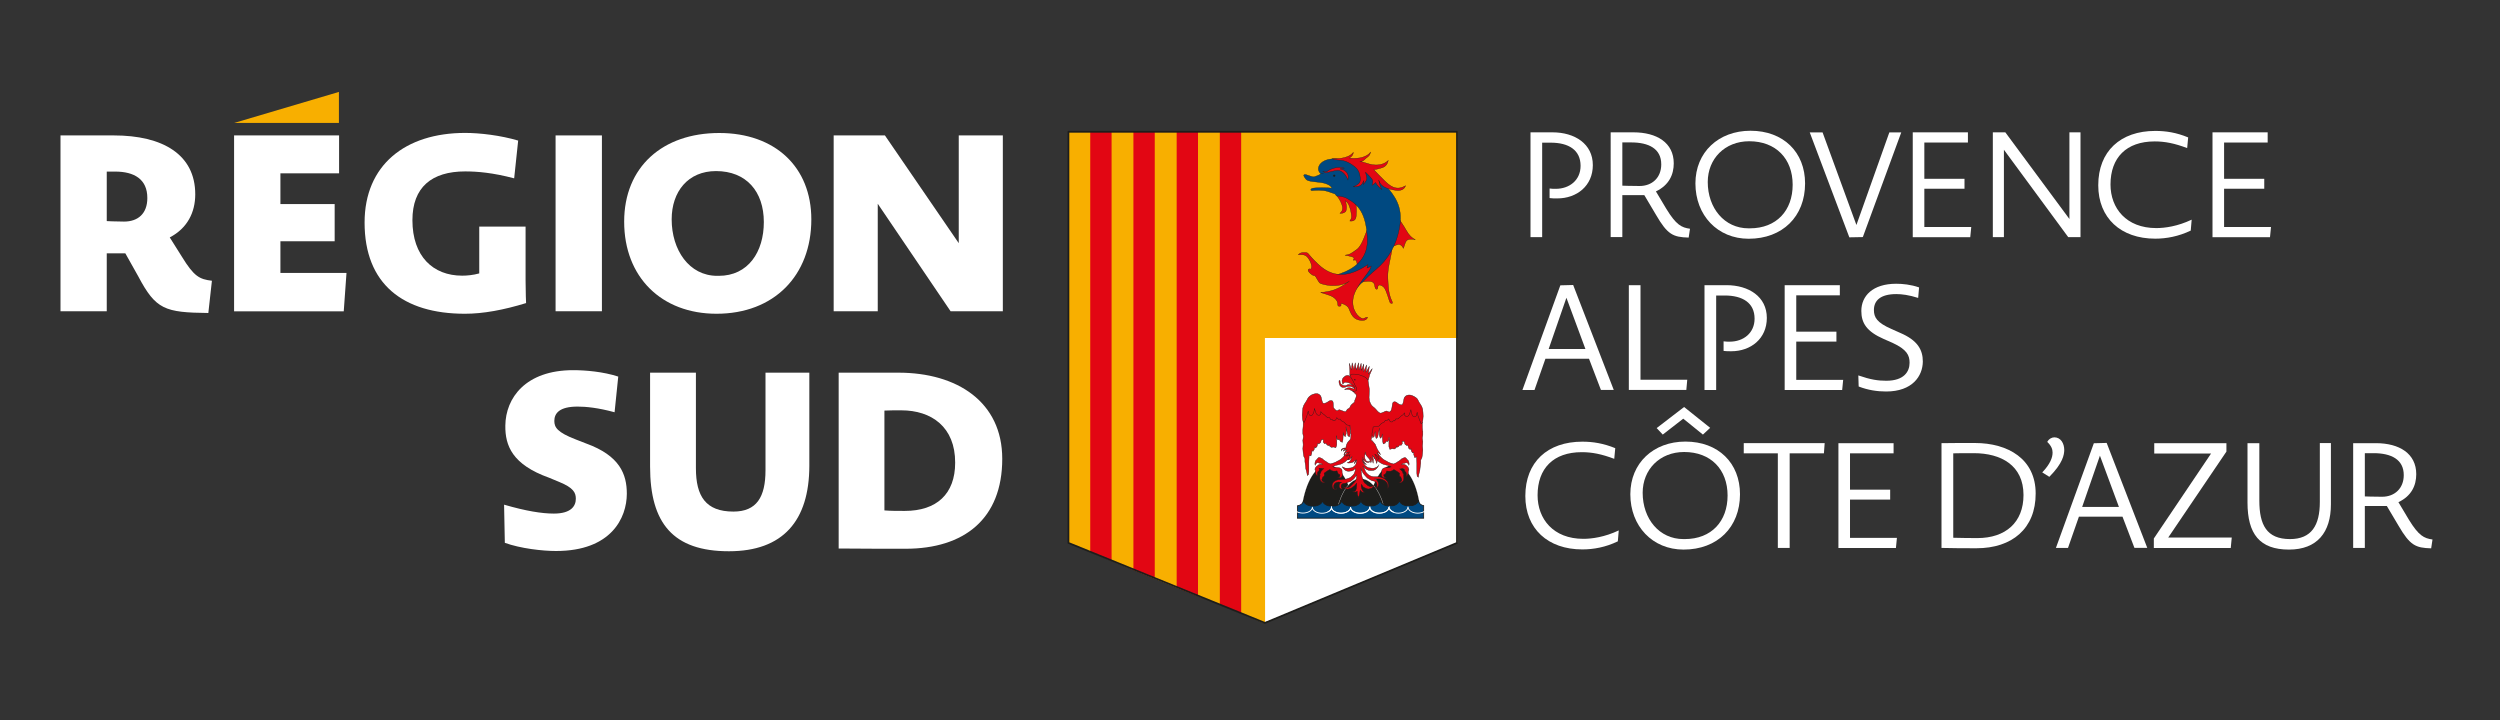 <?xml version="1.0" encoding="utf-8"?>
<!-- Generator: Adobe Illustrator 23.1.1, SVG Export Plug-In . SVG Version: 6.00 Build 0)  -->
<svg version="1.1" id="Calque_1" xmlns="http://www.w3.org/2000/svg" xmlns:xlink="http://www.w3.org/1999/xlink" x="0px" y="0px"
	 viewBox="0 0 300 86.42" style="enable-background:new 0 0 300 86.42;" xml:space="preserve">
<rect x="0" y="0" width="300" height="86.42" fill="#333333" stroke="none"/>
<style type="text/css">
	.st0{clip-path:url(#SVGID_2_);fill:#F8AF00;}
	.st1{clip-path:url(#SVGID_2_);fill:#FFFFFF;}
	.st2{clip-path:url(#SVGID_2_);fill:#E20613;}
	.st3{clip-path:url(#SVGID_2_);fill:none;stroke:#1D1D1B;stroke-width:0.214;}
	.st4{fill:none;stroke:#1D1D1B;stroke-width:0.214;stroke-linecap:round;stroke-linejoin:round;}
	.st5{fill:#1D1D1B;stroke:#FFFFFF;stroke-width:0.014;}
	.st6{fill:#1D1D1B;stroke:#FFFFFF;stroke-width:0.036;}
	.st7{fill:#E20613;stroke:#1D1D1B;stroke-width:0.047;}
	.st8{fill:#004981;stroke:#1D1D1B;stroke-width:0.099;}
	.st9{fill:none;stroke:#FFFFFF;stroke-width:0.107;}
	.st10{fill:#1D1D1B;}
	.st11{fill:#E20613;stroke:#1D1D1B;stroke-width:0.04;stroke-linejoin:round;}
	.st12{fill:#004981;stroke:#1D1D1B;stroke-width:0.04;stroke-linejoin:round;}
	.st13{fill:none;stroke:#1D1D1B;stroke-width:0.04;stroke-linejoin:round;}
	.st14{fill:#FFFFFF;}
	.st15{fill:#F8AF00;}
</style>
<g>
	<g>
		<g>
			<defs>
				<path id="SVGID_1_" d="M151.59,74.74L151.59,74.74l1.65-0.61l1.81-0.76c4.02-1.69,4.53-1.82,9.04-3.76
					c2.61-1.13,10.81-4.47,10.81-4.47c0-7.8,0-49.35,0-49.35h-46.63c0,0-0.06,41.41-0.06,49.35c0,0,14.77,6.23,17.44,7.1"/>
			</defs>
			<clipPath id="SVGID_2_">
				<use xlink:href="#SVGID_1_"  style="overflow:visible;"/>
			</clipPath>
			<polygon class="st0" points="176.5,75.34 176.35,9.78 126.57,9.78 126.72,75.34 			"/>
			<polygon class="st1" points="174.77,68.76 176.37,40.56 151.79,40.56 151.81,75.07 			"/>
			<rect x="130.83" y="9.78" class="st2" width="2.56" height="57.97"/>
			<rect x="136.01" y="9.78" class="st2" width="2.56" height="60.11"/>
			<rect x="141.2" y="9.78" class="st2" width="2.56" height="62.41"/>
			<rect x="146.38" y="9.78" class="st2" width="2.56" height="64.29"/>
			<path class="st3" d="M151.53,11.8"/>
			<path class="st3" d="M151.53,67.82"/>
		</g>
		<path class="st4" d="M174.84,65.15c0-6.6,0-49.34,0-49.34h-46.63c0,0,0,42.63,0,49.34l23.58,9.6L174.84,65.15z"/>
		<g>
			<g>
				<path class="st5" d="M170.38,60.69c-0.4-3.04-1.68-4.93-3.13-4.93c-1.47,0-2.74,2.21-3.11,5.41"/>
				<path class="st5" d="M162.47,61.2c-0.32-3.32-1.66-5.4-3.18-5.4c-1.41,0-2.63,2.02-3.06,5"/>
				<path class="st6" d="M166.1,60.9c-0.56-2.18-1.65-3.47-2.85-3.47c-1.18,0-2.24,1.44-2.8,3.67"/>
			</g>
			<polygon class="st7" points="162.3,46.19 162.17,46.14 162.04,46.14 161.95,46.14 161.82,46.14 161.71,46.17 161.62,46.22 
				161.52,46.27 161.41,46.28 161.29,46.27 161.18,46.25 161.06,46.2 160.97,46.14 160.88,46.05 160.82,45.89 160.81,45.78 
				160.8,45.69 160.75,45.65 160.68,45.7 160.68,45.83 160.69,45.97 160.75,46.14 160.8,46.27 160.88,46.35 160.95,46.42 
				161.06,46.47 161.19,46.49 161.31,46.47 161.41,46.47 161.52,46.42 161.64,46.39 161.82,46.35 161.97,46.35 162.09,46.36 
				162.21,46.41 162.3,46.45 162.42,46.53 162.51,46.6 162.61,46.61 162.64,46.5 162.6,46.36 162.53,46.27 162.47,46.22 
				162.4,46.16 			"/>
			<polyline class="st7" points="162.52,46.68 162.36,46.66 162.17,46.57 161.91,46.53 161.72,46.55 161.51,46.64 161.34,46.76 
				161.44,46.74 161.58,46.72 161.75,46.72 161.96,46.76 162.15,46.85 162.29,46.93 162.42,46.99 163.23,46.88 163.19,46.24 
				162.73,45.77 162.42,45.74 162.34,45.24 162.12,45.3 162,45.16 161.84,45.07 161.7,45.05 161.5,45.09 161.35,45.19 161.2,45.32 
				161.11,45.45 161.04,45.68 161.08,45.93 161.15,46.11 161.22,45.99 161.3,45.91 161.44,45.86 161.61,45.89 161.82,45.93 
				162.03,46.01 162.24,46.14 162.38,46.26 162.5,46.38 162.56,46.55 162.52,46.68 			"/>
			<path class="st7" d="M164.68,44.23l-0.48,0.62l0.12-0.9l-0.41,0.76l0.09-0.92l-0.37,0.81l0.03-0.93l-0.31,0.8l-0.01-0.89
				l-0.28,0.82l-0.03-0.87l-0.26,0.84l-0.02,0.02l-0.12-0.86l-0.16,0.82l-0.21-0.82l-0.09,0.87l-0.25-0.82l0.06,0.89l0,0.01l0,0.31
				l0,0.17c0,0,0,0,0,0l0,0l0,0.13c-0.01,0.03,0.35,0.01,0.34,0.01l1.5,0.4c0.08,0.07,0.38,0.07,0.37,0.12l0.06-0.22c0,0,0,0,0,0.01
				l0.08-0.33h0c0,0,0,0,0-0.01l0.01-0.05L164.68,44.23z"/>
			<g>
				<path class="st8" d="M170.84,60.87v-0.19c-0.44-0.09-0.61-0.36-0.63-0.67c-0.02,0.3-0.32,0.56-0.74,0.66l-0.78,0
					c-0.45-0.1-0.77-0.37-0.77-0.69L167.91,60c0,0.32-0.31,0.59-0.75,0.69l-0.77,0c-0.45-0.1-0.77-0.37-0.77-0.69h-0.02
					c0,0.33-0.34,0.61-0.81,0.7l-0.65,0c-0.47-0.08-0.81-0.35-0.83-0.67c-0.01,0.32-0.35,0.59-0.81,0.68l-0.66,0
					c-0.46-0.08-0.79-0.34-0.83-0.65c-0.02,0.31-0.34,0.56-0.78,0.66h-0.74c-0.44-0.1-0.76-0.35-0.78-0.66
					c-0.04,0.33-0.41,0.59-0.89,0.66h-0.5c-0.49-0.07-0.86-0.34-0.89-0.67c-0.03,0.31-0.28,0.57-0.74,0.65v0.1v1.38h0.69l0,0h13.96
					l0,0h0.5V60.87z"/>
			</g>
			<polygon class="st7" points="161.99,50.95 161.48,50.45 161.48,50.44 161.47,50.44 161.35,50.32 161.37,50.41 161.06,50.34 
				161.3,49.72 160.04,49.4 158.74,48.9 158.08,47.9 157.15,47.93 156.94,48.86 156.85,49.14 156.59,49.17 156.6,49.89 
				156.38,50.57 156.38,51.13 156.34,51.56 156.34,52.04 156.41,52.4 156.34,52.84 156.38,53.36 156.34,53.84 156.38,54.31 
				156.45,54.75 156.59,55.03 156.59,55.39 156.66,55.87 156.7,56.27 156.81,56.66 156.88,57.06 157.02,56.94 157.06,56.59 
				157.06,56.03 157.06,55.35 157.1,54.63 157.31,54.71 157.42,54.35 157.42,54.08 157.56,54.16 157.71,53.92 157.75,53.64 
				157.85,53.76 158.03,53.6 158.14,53.2 158.25,53.28 158.46,53.12 158.57,52.76 158.57,52.74 158.63,52.77 158.81,52.74 
				158.79,53.04 158.93,53.24 159.11,53.2 159.25,53.4 159.47,53.48 159.51,53.35 159.58,53.56 159.76,53.68 160.01,53.64 
				160.3,53.72 160.41,53.4 160.41,52.92 160.37,52.44 160.35,52.32 160.41,52.32 160.39,52.55 160.54,52.79 160.72,52.74 
				160.86,52.98 161.08,53.08 161.15,52.79 161.18,52.22 161.18,51.89 161.26,52.23 161.43,52.4 161.54,52.04 161.54,51.48 
				161.52,51.2 161.74,52.27 161.92,52.43 162.03,52.07 162.03,51.51 			"/>
			<path class="st7" d="M170.72,51.74l-0.04-0.44v-0.56l-0.2-0.6c-0.01-0.07-0.02-0.13-0.02-0.2l0.01-0.59l-0.12-0.01
				c-0.11-0.46-0.24-0.81-0.34-0.95c-0.21-0.3-1.35,0.23-1.74,0.28c-0.39,0.05-0.98,0.16-0.98,0.16s-0.12,0.53-0.68,0.75
				c-0.55,0.21-1.26,0.14-1.26,0.14l-0.22,0.85l-0.47,0.47l-0.04,0.56v0.56l0.11,0.36l0.18-0.16l0.12-0.59v0.49l0.11,0.36l0.18-0.16
				l0.22-1.08l-0.02,0.29v0.56l0.11,0.36l0.18-0.16l0.07-0.36v0.34l0.04,0.57l0.07,0.29l0.22-0.09l0.14-0.24l0.18,0.05l0.14-0.24
				l-0.02-0.23h0.07l-0.02,0.12l-0.03,0.48v0.48l0.11,0.32l0.29-0.08l0.25,0.04l0.18-0.12l0.07-0.21l0.04,0.13l0.21-0.08l0.14-0.2
				l0.18,0.04l0.14-0.2l-0.03-0.3l0.19,0.03l0.05-0.04l0,0.02l0.11,0.36l0.22,0.16l0.11-0.08l0.11,0.4l0.18,0.16l0.1-0.11l0.04,0.27
				l0.14,0.24l0.15-0.08v0.28l0.11,0.36l0.22-0.08l0.04,0.72v0.68v0.56l0.04,0.36l0.14,0.12l0.07-0.4l0.11-0.4l0.04-0.4l0.07-0.48
				V55.2l0.14-0.28l0.07-0.44l0.04-0.48l-0.04-0.48l0.04-0.52l-0.07-0.44l0.07-0.36V51.74z"/>
			<g>
				<path class="st9" d="M167.24,61.45c-0.32-0.13-0.54-0.36-0.54-0.62l-0.01,0.01c0,0.41-0.51,0.73-1.15,0.73
					c-0.63,0-1.15-0.33-1.15-0.73h-0.02c0,0.41-0.51,0.73-1.15,0.73c-0.64,0-1.15-0.33-1.15-0.73l0,0.01c0,0.41-0.51,0.73-1.15,0.73
					c-0.63,0-1.15-0.33-1.15-0.73l0.01,0.01c0,0.41-0.51,0.73-1.15,0.73c-0.63,0-1.15-0.33-1.15-0.73l0.01-0.02
					c0,0.41-0.51,0.73-1.15,0.73c-0.63,0-1.15-0.33-1.15-0.73l0.01-0.01c0,0.26-0.15,0.45-0.46,0.58"/>
				<path class="st9" d="M171.82,61.46c-0.32-0.13-0.54-0.36-0.54-0.62l-0.01,0.01c0,0.4-0.51,0.73-1.15,0.73
					c-0.63,0-1.15-0.33-1.15-0.73h-0.02c0,0.4-0.51,0.73-1.15,0.73c-0.63,0-1.15-0.33-1.15-0.73l0,0.01c0,0.41-0.51,0.73-1.15,0.73
					s-1.15-0.33-1.15-0.73l0.01,0.02c0,0.41-0.51,0.73-1.15,0.73c-0.63,0-1.15-0.33-1.15-0.73l0.01-0.02c0,0.4-0.51,0.73-1.15,0.73
					c-0.63,0-1.15-0.33-1.15-0.73l0.01-0.01c0,0.26-0.15,0.45-0.47,0.58"/>
			</g>
			<path class="st7" d="M168.99,56.11L168.9,56l-0.09-0.08l-0.12-0.11l-0.13-0.06l-0.13-0.03h-0.18l-0.06,0l0.02-0.02l0.15-0.08
				l0.16-0.03c0.02,0,0.03,0,0.04-0.01l0.01,0l0.16-0.06l0.12,0.02l0.08,0.06l0.09,0.08l0.04,0.14l0.04-0.11l-0.02-0.17l-0.03-0.14
				L169,55.28l-0.1-0.11l-0.1-0.08h0l-0.01-0.05l-0.13-0.12l-0.14-0.01l-0.17,0.08l-0.14,0.06l-0.14,0.13l-0.16,0.12l-0.18,0.11
				l-0.17,0.12l-0.2,0.09l-0.14,0.06l-0.21-0.07l-0.21-0.06l-0.21-0.09l-0.22-0.13l-0.18-0.09l-0.18-0.11l-0.2-0.17l-0.16-0.16
				l-0.11-0.13l-0.15-0.17l-0.14-0.17l-0.17-0.22l-0.56-0.14l0.39,0.99l0.17,0.16l0.18,0.11l0.21,0.19l0.27,0.17l0.23,0.11
				l0.21,0.06l0.23,0.06l0.17,0.03l0.25,0.13l0.1,0.05l-0.22,0.05l-0.16,0.02l-0.16,0.01l-0.17,0.02l-0.14,0.03l-0.13,0.08
				l-0.1,0.11l-0.05,0.19l0.02,0.11l0,0l-0.04,0.16l-0.01,0.14l0.01,0.16l0.07,0.09l0.08,0.11l0.11,0.03l0.13,0.02h0.11l0.09-0.03
				l-0.08-0.02l-0.11-0.01l-0.07-0.09l-0.05-0.09v-0.13l0.02-0.06l0.04,0.01l0.09-0.03l0.07-0.09l0.05-0.09l0.04-0.11l0.05-0.11
				l0.12,0.03l0.18,0.01l0.18-0.01l0.14-0.05l0.1-0.05l0.11-0.09l0.08,0.03l0.1,0.06l0.13,0.08l0.14,0.09l0.13,0.09l0.1,0.08
				l0.03,0.06l-0.03,0.09v0.13l0.04,0.11l0.12,0.06l0.02,0.01l0.01,0.09l0.06,0.12l0.04,0.13l-0.03,0.13l-0.08,0.08l-0.09,0.06
				l-0.16,0.02l0.08,0.06l0.13,0.01l0.08-0.03l0.08-0.06l0.1-0.08l0.08-0.12l0.04-0.16l0.01-0.17l-0.01-0.14l-0.03-0.06l0.02-0.02
				l0.01-0.14l-0.03-0.11l-0.09-0.08v-0.11l-0.05-0.09l-0.08-0.08l-0.1-0.12l-0.13-0.09h0.07l0.09-0.02l0.1-0.02l0.1-0.01h0.12h0.08
				l0.04,0.05l-0.06,0.05l0.03,0.13l0.07,0.14l0.1,0.06l0.01,0.05l0.04,0.11v0.13l-0.01,0.12l-0.05,0.09h0.05l0.09-0.08l0.09-0.11
				l0.03-0.11l0.03-0.13l0.01-0.14l-0.02-0.06l0.05-0.05l0.04-0.13l-0.03-0.12L168.99,56.11z"/>
			<path class="st7" d="M161.8,54.11l-0.17,0.22l-0.14,0.17l-0.15,0.17l-0.11,0.13l-0.16,0.16l-0.2,0.17l-0.18,0.11l-0.18,0.09
				l-0.22,0.12l-0.21,0.09l-0.21,0.06l-0.21,0.07l-0.14-0.05l-0.2-0.09l-0.17-0.13l-0.18-0.11l-0.16-0.12l-0.14-0.13l-0.14-0.06
				l-0.17-0.08l-0.14,0.01l-0.13,0.13l-0.01,0.05h0l-0.1,0.08l-0.1,0.11l-0.05,0.12l-0.03,0.14l-0.01,0.17l0.04,0.11l0.04-0.14
				l0.09-0.08l0.08-0.06l0.12-0.02l0.16,0.06l0.01,0c0.02,0,0.04,0.01,0.08,0.01l0.13,0.02l0.14,0.08l0.02,0.02l-0.06,0h-0.18
				l-0.13,0.03l-0.13,0.06l-0.12,0.11L157.95,56l-0.08,0.11l-0.05,0.08l-0.03,0.12l0.04,0.13l0.04,0.05l-0.02,0.06l0.01,0.14
				l0.03,0.13l0.03,0.11l0.09,0.11l0.09,0.08h0.05l-0.05-0.09l-0.01-0.13v-0.13l0.04-0.11l0.01-0.05l0.11-0.06l0.06-0.14l0.03-0.12
				l-0.07-0.05l0.04-0.05h0.08h0.12l0.1,0.02l0.1,0.01l0.09,0.02h0.06l-0.13,0.09l-0.1,0.13l-0.08,0.08l-0.05,0.09v0.11l-0.09,0.08
				l-0.02,0.11l0.01,0.14l0.02,0.02l-0.03,0.06l-0.01,0.14l0.01,0.17l0.04,0.16l0.08,0.13l0.1,0.08l0.08,0.06l0.08,0.03l0.13-0.02
				l0.08-0.06l-0.16-0.01l-0.09-0.06l-0.08-0.08l-0.03-0.12l0.04-0.13l0.06-0.13l0.02-0.08l0.02-0.01l0.12-0.06l0.04-0.11v-0.13
				l-0.03-0.09l0.03-0.06l0.1-0.08l0.13-0.09l0.14-0.09l0.13-0.08l0.1-0.06l0.08-0.03l0.1,0.09l0.11,0.05l0.14,0.05l0.18,0.01
				l0.18-0.01l0.12-0.03l0.05,0.11l0.04,0.11l0.05,0.1l0.07,0.09l0.09,0.03l0.04-0.01l0.02,0.06v0.12l-0.05,0.09l-0.06,0.09
				l-0.1,0.02l-0.08,0.01l0.09,0.03h0.11l0.13-0.02l0.11-0.03l0.08-0.11l0.06-0.09l0.01-0.16l-0.01-0.14l-0.04-0.16l0,0l0.02-0.11
				l-0.05-0.19l-0.1-0.11l-0.13-0.08l-0.14-0.03l-0.17-0.02l-0.16-0.01l-0.16-0.02l-0.22-0.05l0.1-0.05l0.25-0.13l0.17-0.03
				l0.24-0.06l0.21-0.06l0.24-0.11l0.27-0.17l0.21-0.19l0.18-0.11l0.17-0.16l0.39-0.99L161.8,54.11z"/>
			<path class="st7" d="M170.76,49.51l-0.04-0.4l-0.11-0.32l-0.14-0.24l-0.18-0.28c-0.11-0.2-0.18-0.39-0.29-0.48
				c-0.11-0.09-0.51-0.4-0.9-0.39c-0.4,0-0.57,0.27-0.61,0.4c-0.04,0.13-0.1,0.71-0.24,0.77c-0.14,0.06-0.37-0.05-0.52-0.17
				c-0.15-0.12-0.32-0.27-0.53-0.14c-0.21,0.13-0.06,1.01-0.44,1.17c-0.11,0.05-0.3-0.12-0.41-0.11c-0.11,0-0.55,0.31-0.74,0.25
				c-0.19-0.06-0.44-0.37-0.55-0.5c-0.11-0.13-0.26-0.23-0.31-0.27l-0.17-0.17l-0.1-0.17l-0.02-0.05c-0.15-0.28-0.16-0.51-0.17-0.69
				c-0.01-0.19,0.05-0.74,0.03-1.02c-0.03-0.28-0.09-0.67-0.11-0.77c-0.01-0.06-0.05-0.15-0.04-0.28v-0.01l-0.16-0.21l-0.04-0.04
				c-0.02-0.01-0.03-0.02-0.04-0.03c-0.01-0.01-0.03-0.03-0.06-0.04l-0.08-0.06l-0.06-0.04c-0.19-0.1-0.44-0.18-0.64-0.24
				l-0.09-0.02l-0.21-0.02l-0.21-0.04h-0.19h-0.16l-0.12,0.04l-0.07,0.1L162,45.16l0.12,0.15l0.09,0.15l0.1,0.17l0.11,0.2l0.12,0.27
				l0.09,0.19l0.08,0.11l0.09,0.21v0.21l-0.16,0.11l-0.19,0.02l-0.11-0.02l0.18,0.21l0.14,0.13l0.09,0.1v0.19l-0.05,0.19l-0.07,0.15
				l-0.07,0.19l-0.02,0.15c-0.03,0.06-0.13,0.11-0.32,0.28c-0.19,0.17-0.21,0.35-0.27,0.43c-0.07,0.08-0.21,0.1-0.27,0.16
				c-0.06,0.06-0.13,0.27-0.22,0.29c-0.09,0.02-0.44-0.12-0.61-0.19c-0.17-0.07-0.2-0.03-0.34,0.06c-0.14,0.09-0.39-0.2-0.47-0.33
				c-0.08-0.13,0-0.64-0.12-0.79c-0.11-0.15-0.35-0.09-0.47,0c-0.12,0.09-0.43,0.3-0.64,0.25c-0.21-0.05-0.21-0.78-0.37-0.94
				c-0.15-0.16-0.32-0.31-0.79-0.17c-0.47,0.13-0.69,0.46-0.73,0.55l-0.15,0.28l-0.18,0.28l-0.14,0.24l-0.11,0.32l-0.04,0.4
				l-0.03,0.44l0.03,0.48l0.07,0.32l0.14,0.08l0.07-0.16l0.11-0.28l0.11-0.28l0.11-0.32l0.07-0.32l0.07,0.28l0.07,0.2l0.18,0.08
				l0.18-0.08l0.14-0.24l0.07-0.24l0.04-0.32l0.11,0.36l0.11,0.28l0.15,0.16l0.22,0.04l0.18-0.16v-0.28l0.22,0.24l0.18,0.12
				l0.22,0.2l0.18,0.16h0.25l0.14,0.24l0.15-0.04l0.14,0.16h0.18l0.14-0.12l0.11-0.24l0.22,0.2l0.18-0.04l0.14,0.21l0.35,0.18
				l0.28,0.31l0.43,0.09l0.01,0.01L162,51.12l0.02,0.19l0.03,0.23l0.04,0.12l0.01,0.05l-0.02,0.1L162.1,52l0.03,0.09l0.01,0.03
				l-0.04,0.15v0.19l-0.02,0.17L162,52.77l-0.09,0.1L161.79,53l-0.12,0.17l-0.09,0.21l-0.05,0.17l-0.02,0.21h-0.22l-0.23,0.08
				l-0.1,0.13v0.17l0.05-0.15l0.12-0.08l0.12-0.04l0.21,0.02l-0.19,0.1l-0.09,0.17l0.1-0.08l0.1-0.06h0.12l0.14-0.02l-0.16,0.13
				l-0.14,0.21l-0.07,0.23l0.05,0.12l0.03-0.15l0.07-0.17l0.09-0.06l0.14-0.04h0.12l0.16-0.04l-0.07,0.15l-0.09,0.15l-0.1,0.1
				l-0.16,0.08l0.12,0.02l0.12-0.02l0.12-0.06l0.14-0.12l-0.07,0.17l-0.03,0.15l-0.07,0.17l-0.12,0.13l0.14,0.02l0.14-0.08
				l0.12-0.17l0.14-0.17l-0.09,0.19l-0.05,0.17l-0.09,0.19l-0.19,0.16l-0.16,0.06l0.07,0.04h0.16l0.16-0.02l0.16-0.04l0.17-0.06
				l0.1-0.1l0.16-0.12l-0.04,0.14l-0.07,0.15l-0.05,0.15l0.1-0.13l0.07-0.1l0.1-0.23l0.02,0.12l-0.04,0.19l-0.03,0.15l-0.07,0.15
				l-0.12,0.12l-0.09,0.08l-0.14,0.08l-0.19,0.06l-0.21,0.02l-0.23,0.02l-0.28-0.02l-0.17-0.1l-0.17-0.06l0.09,0.1l0.09,0.12
				l0.12,0.13l0.14,0.11l0.16,0.06l0.19,0.02l0.17-0.02l0.19-0.02l0.16-0.06l0.12-0.08l0.14-0.17l0.02,0.23l-0.05,0.17l-0.05,0.15
				l-0.07,0.13l-0.12,0.15l-0.16,0.15l-0.14,0.13l-0.16,0.06l-0.16,0.06l-0.19,0.06l-0.19,0.02l-0.24,0.02l-0.21,0.02h-0.21
				l-0.19,0.04l-0.16,0.04l-0.17,0.1l-0.14,0.1l-0.09,0.13l-0.07,0.13l-0.02,0.19l0.02,0.15l0.07,0.17l0.09,0.08l0.1,0.04l0.12,0.02
				l0.12-0.04l0.1-0.15l-0.09,0.08l-0.09,0.06h-0.1l-0.1-0.06l-0.05-0.13v-0.13l0.02-0.15l0.07-0.15l0.14-0.13l0.17-0.06l0.19-0.04
				l0.15,0.02h0.21l-0.14,0.08l-0.11,0.15l-0.05,0.21l0.02,0.17l0.09,0.12l0.14,0.1h0.21l-0.09-0.04l-0.1-0.12l-0.03-0.15l0.03-0.17
				l0.1-0.13l0.14-0.06l0.19-0.02l0.21-0.06l0.17-0.08l0.24-0.06l0.17-0.12l0.17-0.13l0.17-0.17l0.12-0.17l0.16-0.25l-0.02,0.25
				v0.21l-0.09,0.19l-0.09,0.17l-0.14,0.15l-0.16,0.17l-0.14,0.13l-0.12,0.13l-0.14,0.1l-0.17,0.04h-0.17l-0.15-0.02l-0.14-0.04
				l-0.19-0.17l0.14,0.17l0.12,0.12l0.17,0.08l0.12,0.06l0.19-0.02l0.23-0.06l0.16-0.08l0.16-0.13l0.16-0.1l0.16-0.19l0.14-0.15
				l-0.05,0.1l0.02,0.17l-0.02,0.19l-0.02,0.21l-0.07,0.19l-0.09,0.1l-0.12,0.06l-0.19-0.02l0.14,0.08h0.16l0.12-0.02l0.16-0.08
				v0.15l0.02,0.21l0.07,0.23l0.07,0.17l0.04-0.15l0.05-0.19l0.05-0.23l0.03-0.19l0.02-0.13l0.1,0.13l0.12,0.08l0.12,0.06l0.19-0.04
				l-0.14-0.06l-0.07-0.1l-0.09-0.15l-0.05-0.12l-0.04-0.17l-0.02-0.12l0.03-0.21l0.12,0.17l0.1,0.15l0.19,0.1l0.14,0.06l0.14,0.06
				l0.21,0.02l0.17-0.06l0.17-0.04l0.14-0.13l0.12-0.1l0.1-0.19l-0.07,0.08l-0.11,0.06l-0.1,0.04l-0.12,0.04l-0.12,0.02l-0.17-0.06
				l-0.17-0.08L164,58.14l-0.14-0.1l-0.12-0.1l-0.09-0.17l-0.09-0.21l-0.1-0.27l-0.07-0.31l-0.04-0.38l-0.04-0.48l0.07,0.25
				l0.09,0.21l0.12,0.23l0.14,0.17l0.19,0.21l0.16,0.17l0.17,0.1l0.21,0.13l0.21,0.1l0.21,0.04l0.12,0.06l0.12,0.08l0.07,0.1
				l0.05,0.19v0.19l-0.07,0.13l-0.23,0.13l0.17-0.02l0.14-0.08l0.1-0.13l0.07-0.17v-0.17l-0.05-0.19l-0.1-0.19l-0.16-0.12
				l-0.24-0.08l0.17,0.02h0.16h0.19h0.23l0.23,0.06l0.23,0.1l0.16,0.1l0.14,0.15l0.11,0.17l0.05,0.25v0.33l0.07-0.25v-0.23
				l-0.05-0.23l-0.11-0.19l-0.16-0.17l-0.19-0.15l-0.26-0.1l-0.21-0.08l-0.24-0.02h-0.29h-0.26l-0.26-0.06l-0.21-0.08l-0.21-0.15
				l-0.17-0.17l-0.12-0.15l-0.09-0.23l-0.09-0.21l-0.17-0.25l0.17,0.15l0.14,0.15l0.17,0.12l0.26,0.11l0.24,0.02l0.3-0.02l0.19-0.07
				l0.17-0.13l0.19-0.23l0.14-0.27l-0.1,0.17l-0.14,0.12l-0.16,0.08l-0.19,0.06l-0.21,0.02l-0.26-0.04l-0.24-0.04l-0.19-0.1
				l-0.21-0.17l-0.14-0.23l-0.12-0.21l-0.09-0.27l0.09,0.21l0.12,0.17l0.17,0.17l0.16,0.04l-0.19-0.15l-0.09-0.15l-0.09-0.17
				l-0.12-0.37l0.12,0.23l0.14,0.19l0.14,0.1l0.16,0.09h0.17l0.12-0.06l0.05-0.06l-0.14,0.02h-0.14l-0.16-0.08l-0.1-0.14l-0.09-0.21
				v-0.27l0.04-0.21l0.02-0.25l0.05,0.27l0.12,0.19l0.16,0.19l0.19,0.21l0.1,0.27l0.07,0.15l0.07-0.21l-0.03-0.19l-0.11-0.25
				l0.16,0.19l0.09,0.21l0.09,0.33l0.02-0.29v-0.21l-0.07-0.21l-0.05-0.21l0.1,0.1l0.14,0.17l0.1,0.15l0.07,0.15l0.07,0.21
				l0.05,0.15l0.05-0.21v-0.25l-0.05-0.21l-0.09-0.17l-0.14-0.25l0.16,0.08l0.09,0.1l0.1,0.17l0.1,0.25l0.07-0.02l-0.04-0.27
				l-0.05-0.21l-0.1-0.19l-0.05-0.13l0.12,0.04l0.12,0.06l0.17,0.17l-0.12-0.25l-0.19-0.27l-0.12-0.23l-0.11-0.25l-0.1-0.25
				l-0.21-0.25l-0.16-0.19l-0.14-0.06l0.07-0.27l0.05-0.25v-0.31l0.01-0.05l0.06-0.18l0.04-0.27l0.02-0.25l0.71-0.11l0.28-0.31
				l0.35-0.18l0.14-0.21l0.18,0.04l0.22-0.2l0.11,0.24l0.14,0.12h0.18l0.14-0.16l0.14,0.04l0.14-0.24h0.25l0.18-0.16l0.22-0.2
				l0.18-0.12l0.22-0.24v0.28l0.18,0.16l0.22-0.04l0.14-0.16l0.11-0.28l0.11-0.36l0.04,0.32l0.07,0.24l0.14,0.24l0.18,0.08
				l0.18-0.08l0.07-0.2l0.07-0.28l0.07,0.32l0.11,0.32l0.11,0.28l0.11,0.28l0.07,0.16l0.14-0.08l0.07-0.32l0.04-0.48L170.76,49.51z"
				/>
			<g>
				<g>
					<g>
						<g>
							<g>
								<g>
									<path class="st10" d="M162.6,45.63c0.05,0,0.07,0.03,0.07-0.03c0-0.06-0.04-0.11-0.09-0.11c-0.05,0-0.09,0.05-0.09,0.11
										C162.48,45.65,162.55,45.63,162.6,45.63z"/>
								</g>
							</g>
						</g>
					</g>
				</g>
			</g>
		</g>
		<g>
			<g>
				<path class="st11" d="M162.69,24.26c0.08,0.53,0.1,1.13,0.07,1.37c-0.03,0.25,0.07,0.99-0.78,0.89
					c0.25-0.33,0.21-0.49,0.17-0.86c-0.04-0.37-0.24-1.08-0.42-1.29c-0.18-0.21-0.28-0.29-0.28-0.29s0.04,0.21,0.1,0.46
					c0.06,0.25,0.03,0.68-0.05,0.8c-0.09,0.13-0.31,0.29-0.71,0.26c0.26-0.24,0.33-0.36,0.31-0.71c-0.04-0.44-0.39-1.07-0.68-1.4
					c0.32-0.14,1.52,0.26,1.52,0.26L162.69,24.26z"/>
				<g>
					<path class="st11" d="M167.08,29.61c0.24-0.11,0.57-0.27,0.77-0.28c0.2-0.01,0.49,0.22,0.54,0.48c0.15-0.26,0.2-0.77,0.44-0.97
						c0.24-0.2,0.7-0.15,1.01-0.08c-0.42-0.2-0.75-0.51-1.1-1.14c-0.35-0.63-0.69-1.05-0.79-1.28c-0.1-0.23-0.05,0.39-0.05,0.39
						l-0.29,1.01l-0.46,1.52L167.08,29.61z"/>
				</g>
				<g>
					<path class="st11" d="M164.19,27.3c-0.32,0.62-0.71,2.17-1.38,2.64c-0.67,0.47-0.83,0.63-1.4,0.68
						c0.46,0.11,1.18,0.19,1.06,0.43c-0.13,0.23-0.08,0.17-0.08,0.17s0.26-0.04,0.32,0.01c0.06,0.06,0.14,0.33,0.14,0.47
						c0,0.14-0.1,0.39,0.14,0.17c0.24-0.22,1.29-2.22,1.31-2.53C164.3,29.04,164.19,27.3,164.19,27.3z"/>
				</g>
				<g>
					<path class="st11" d="M167.04,29.87c-0.11,1.03-0.56,2.32-0.5,3.49c0.06,1.17,0.07,1.89,0.53,2.86
						c0.12,0.26-0.17,0.25-0.28,0.06c-0.11-0.2-0.42-1.53-0.75-1.83c-0.34-0.31-0.7-0.35-0.7,0.01c0,0.36-0.29,0.32-0.35-0.04
						c-0.06-0.36-0.07-0.78-1.15-0.64c-0.56,0.07-0.9,0.33-0.9,0.33L167.04,29.87z"/>
				</g>
				<g>
					<path class="st12" d="M160.21,33.04c1.19-0.35,4-1.26,3.87-4.37c-0.13-3.11-1.07-4.11-2.5-4.89c-0.57-0.28-1.19-0.26-1.19-0.26
						l-0.19-0.24c0,0-0.31-0.13-0.89-0.31c-0.57-0.19-1.56-0.14-1.8-0.1c-0.24,0.04-0.3-0.15-0.06-0.26
						c0.24-0.11,2.13-0.12,2.35-0.01c0.02-0.26-0.52-0.57-1.19-0.68c-0.67-0.11-1.67-0.11-1.89-0.41c-0.22-0.3-0.37-0.48-0.18-0.56
						c0.18-0.08,0.94,0.37,1.2,0.26c0.26-0.11,0.54-0.17,0.76-0.35c-0.32-0.3-0.37-0.63-0.2-0.98c0.17-0.35,0.85-1.06,2.67-0.74
						c1.81,0.32,4.57,2.17,5.45,3.26c0.87,1.09,1.93,2.3,1.56,4.69c-0.37,2.39-1.48,4.09-2.8,5.19c-1.32,1.09-2.93,2.85-2.93,2.85
						l-0.26-1.63L160.21,33.04z"/>
					<line class="st13" x1="158.53" y1="20.85" x2="158.83" y2="20.83"/>
				</g>
				<g>
					<path class="st10" d="M159.97,21.09c0,0.07,0.07,0.13,0.14,0.12c0.08,0,0.13-0.06,0.13-0.13c0-0.07-0.06-0.12-0.14-0.12
						C160.03,20.96,159.97,21.02,159.97,21.09z"/>
				</g>
				<g>
					<path class="st11" d="M164.16,31.75c-1.72,1.11-3.83,2.03-6-0.06c-1.37-1.31-1.07-1.35-1.52-1.39
						c-0.44-0.04-0.76,0.11-0.83,0.28c0.35-0.02,0.82-0.13,1.19,0.41c0.37,0.54,0.5,1.11,0.3,1.28c-0.2,0.17-0.06-0.11-0.24,0.02
						c-0.18,0.13-0.06,0.33,0.26,0.59c0.32,0.26,0.37,0.15,0.48,0.22c0.11,0.07,0.41,0.74,0.59,0.87c0.19,0.13,2.09,0.74,3.52-0.22
						c-1.45,1.07-2.19,1.22-3.43,1.35c0.93,0.3,1.41,0.37,1.82,0.83c0.41,0.46,0.06,0.82,0.43,0.82c0.37,0,0.08-0.33,0.24-0.33
						c0.17,0,0.72,0.22,0.89,0.59c0.17,0.37,0.37,1.2,1.19,1.39c0.82,0.19,1.02-0.17,1.06-0.33c-0.39-0.02-0.43,0.41-1.02-0.07
						c-0.59-0.48-1.2-1.76-0.28-3.35c0.93-1.59,1.69-2.2,1.74-2.74c-0.31,0.2-0.52,0.26-0.52,0.26L164.16,31.75z"/>
				</g>
				<path class="st11" d="M158.73,20.58c0.3,0.12,0.33,0.15,0.4,0.15c0.08,0.01,0.98-0.27,1.38-0.28c0.39-0.01,0.96,0.34,1.24,1.16
					c0.1-0.67-0.05-0.8-0.23-1c-0.18-0.2-0.5-0.33-0.72-0.33c0.13-0.11,0.44-0.1,0.54-0.1c-0.31-0.09-0.73-0.16-1.31,0.01
					c-0.58,0.17-0.77,0.42-0.84,0.42C159.11,20.6,158.73,20.58,158.73,20.58z"/>
				<g>
					<path class="st11" d="M159.85,19.05c0.33-0.03,1.91,0.09,2.55-0.77c-0.01,0.28-0.19,0.51-0.48,0.69
						c0.38,0.05,0.9,0.04,1.31-0.03c0.41-0.07,1.05-0.34,1.23-0.7c-0.05,0.46-0.37,0.6-0.57,0.77c-0.2,0.17-0.24,0.35-0.7,0.35
						c0.47,0.1,1.06,0.33,1.47,0.4c0.42,0.06,1.31,0.12,1.94-0.51c-0.15,0.53-0.36,0.78-0.89,0.92c-0.53,0.14-0.58,0.17-0.86,0.19
						c0.35,0.36,0.76,0.81,1.29,1.32c0.53,0.51,1.35,1.33,2.53,0.6c-0.17,0.49-0.64,0.64-1.17,0.56c-0.53-0.08-1.03-0.2-1.43-0.43
						c-0.4-0.24-0.47-0.43-0.63-0.81c0.1,0.47,0.26,1.05,0.4,1.15c-0.19-0.08-0.66-0.59-0.77-0.85c-0.16,0.13-0.28,0.29-0.44,0.34
						c0.05-0.22,0.22-0.45-0.01-0.77c-0.23-0.32-0.64-0.67-0.76-0.81c0.1,0.4,0.21,0.74,0.14,0.89c-0.06,0.15-0.3,0.49-0.42,0.6
						c0.05-0.24,0.1-0.49,0.1-0.49s-0.22,0.42-0.33,0.52c-0.11,0.1-0.35,0.25-0.97,0.23c0.53-0.23,0.92-0.42,0.86-1.01
						c-0.06-0.58-0.19-1.01-0.7-1.42c-0.51-0.41-1.02-0.64-1.39-0.71c-0.37-0.07-0.84-0.07-1.02-0.12
						C159.96,19.08,159.85,19.05,159.85,19.05z"/>
				</g>
			</g>
		</g>
		<g>
			<path class="st14" d="M16.59,33.16l-1.55-2.76h-2.23v6.95H7.26v-21.1h6.39c5.88,0,9.78,2.29,9.78,7.07
				c0,2.17-0.95,4.07-3.06,5.17l1.46,2.32c1.46,2.38,2.11,2.7,3.6,2.88L25,37.56C19.77,37.5,18.7,37.15,16.59,33.16z M13.82,20.59
				h-1.01v5.94c0,0,1.01,0.06,2.08,0.06c1.66,0,2.79-0.95,2.79-2.82C17.69,21.51,16.11,20.59,13.82,20.59z"/>
			<path class="st14" d="M28.09,37.35v-21.1h12.6v4.55h-7.04v3.69h6.51v4.46h-6.51v3.8h7.93l-0.33,4.61H28.09z"/>
			<path class="st14" d="M55.79,37.65c-7.43,0-12.04-3.57-12.04-10.94c0-6.89,4.87-10.76,12.07-10.76c1.78,0,4.28,0.3,6.36,0.92
				L61.7,21.4c-2.59-0.68-4.43-0.83-5.88-0.83c-4.01,0-6.33,1.9-6.33,5.85c0,4.34,2.47,6.66,5.97,6.66c0.56,0,1.28-0.06,2.05-0.27
				v-5.62h5.56v6.48c0,1.49,0.06,2.7,0.06,2.7C60.42,37.2,57.99,37.65,55.79,37.65z"/>
			<path class="st14" d="M66.67,16.25h5.56v21.1h-5.56V16.25z"/>
			<path class="st14" d="M85.98,37.65c-6.6,0-11.08-4.4-11.08-11.05c0-6.57,4.61-10.64,11.41-10.64c6.69,0,11.05,4.07,11.05,10.37
				C97.36,33.07,92.88,37.65,85.98,37.65z M85.92,20.53c-3.36,0-5.32,2.47-5.32,5.79c0,3.66,2.08,6.78,5.47,6.78h0.18
				c3.54,0,5.41-2.88,5.41-6.45C91.66,22.97,89.55,20.53,85.92,20.53z"/>
			<path class="st14" d="M100.04,16.25h6.15l8.86,12.93V16.25h5.29v21.1h-6.27l-8.74-12.9v12.9h-5.29V16.25z"/>
		</g>
		<g>
			<path class="st14" d="M66.72,66.12c-1.62,0-4.26-0.3-6.14-0.98l-0.09-4.58c2.64,0.77,4.55,1.07,5.97,1.07
				c2.09,0,2.64-0.92,2.64-1.78c0-0.71-0.26-1.31-2-2.02l-1.23-0.51c-4.38-1.57-5.26-3.83-5.23-6.24c0.03-3.33,2.44-6.66,8.14-6.66
				c1.47,0,3.61,0.18,5.41,0.77l-0.44,4.28c-1.97-0.54-3.44-0.68-4.44-0.68c-2.17,0-2.79,0.8-2.79,1.72c0,0.77,0.35,1.37,2.59,2.23
				l1.23,0.48c4.03,1.46,4.88,3.68,4.88,6.03C75.21,62.14,73.36,66.12,66.72,66.12z"/>
			<path class="st14" d="M87.47,66.15c-6.7,0-9.46-3.36-9.46-10.16V44.72h5.5v11.47c0,3.36,1.18,5.2,4.5,5.2
				c2.79,0,3.85-1.75,3.85-4.96V44.72h5.26V55.9C97.11,62.49,93.96,66.15,87.47,66.15z"/>
			<path class="st14" d="M108.66,65.85c-2.67,0-4.5,0-8.02-0.03v-21.1h7.17c7.05,0,12.46,3.51,12.46,10.34
				C120.27,62.26,115.71,65.85,108.66,65.85z M108.16,49.24c-0.91,0-1.35,0-2.03,0.03v11.98c0.76,0.06,1.53,0.06,2.44,0.06
				c3.82,0,6.05-2.02,6.05-5.79C114.63,51.23,111.77,49.24,108.16,49.24z"/>
		</g>
		<g>
			<path class="st14" d="M183.66,15.88h2.64c2.67,0,4.84,1.38,4.84,3.93c0,2.5-1.93,4-4.27,4c-0.44,0-0.55,0-0.92-0.04v-1.15
				c0.32,0.04,0.43,0.04,0.73,0.04c1.66,0,2.99-1.04,2.99-2.76c0-1.91-1.45-2.78-3.58-2.78h-1.03v11.34h-1.4V15.88z"/>
			<path class="st14" d="M198.72,25.78l-1.4-2.36h-2.64v5.03h-1.4V15.88h2.73c2.8,0,4.84,1.24,4.84,3.72c0,1.36-0.57,2.62-2.14,3.37
				l1.26,2.11c1.17,1.91,1.81,2.23,2.83,2.37l-0.16,1.06C200.77,28.46,200.1,28.16,198.72,25.78z M195.74,17.09h-1.06v5.19
				c0,0,1.04,0.04,2.07,0.04c1.51,0,2.6-1.01,2.6-2.59C199.36,17.83,197.83,17.09,195.74,17.09z"/>
			<path class="st14" d="M209.84,28.65c-3.74,0-6.39-2.82-6.39-6.64c0-3.75,2.78-6.32,6.61-6.32c3.95,0,6.55,2.57,6.55,6.32
				C216.61,25.98,213.9,28.65,209.84,28.65z M209.91,16.95c-2.94,0-4.98,2.11-4.98,4.89c0,3.13,2,5.56,4.89,5.56h0.16
				c3.21,0,5.14-2.14,5.14-5.23C215.12,19.04,213.1,16.95,209.91,16.95z"/>
			<path class="st14" d="M221.92,28.48l-4.75-12.59h1.54l4.06,11.11l3.95-11.11h1.43l-4.61,12.56L221.92,28.48z"/>
			<path class="st14" d="M229.53,28.46V15.88h6.62v1.22h-5.23v4.36h4.82v1.19h-4.82v4.59h5.63l-0.12,1.22H229.53z"/>
			<path class="st14" d="M239.13,15.88h1.51l7.69,10.4v-10.4h1.33v12.58h-1.47l-7.72-10.49v10.49h-1.33V15.88z"/>
			<path class="st14" d="M258.63,28.64c-4.14,0-6.84-2.48-6.84-6.41c0-4.07,2.66-6.52,6.84-6.52c1.26,0,2.53,0.19,3.95,0.78
				l-0.12,1.28c-1.51-0.57-2.66-0.8-3.9-0.8c-3.4,0-5.3,1.95-5.3,5.17c0,2.85,1.89,5.23,5.49,5.23c1.03,0,2.57-0.21,4.25-1.01
				l-0.11,1.31C261.43,28.37,259.96,28.64,258.63,28.64z"/>
			<path class="st14" d="M265.5,28.46V15.88h6.62v1.22h-5.23v4.36h4.82v1.19h-4.82v4.59h5.63l-0.12,1.22H265.5z"/>
			<path class="st14" d="M190.68,43.05h-5.23l-1.31,3.75h-1.45l4.55-12.56l1.54-0.04l4.87,12.59h-1.54L190.68,43.05z M185.84,41.88
				h4.41l-2.28-6.15L185.84,41.88z"/>
			<path class="st14" d="M195.46,46.8V34.22h1.4v11.35h5.61l-0.11,1.22H195.46z"/>
			<path class="st14" d="M204.54,34.22h2.64c2.67,0,4.84,1.38,4.84,3.93c0,2.5-1.93,4-4.27,4c-0.44,0-0.55,0-0.92-0.04v-1.15
				c0.32,0.04,0.43,0.04,0.73,0.04c1.66,0,2.99-1.04,2.99-2.76c0-1.91-1.45-2.78-3.58-2.78h-1.03V46.8h-1.4V34.22z"/>
			<path class="st14" d="M214.16,46.8V34.22h6.62v1.22h-5.23v4.36h4.82v1.19h-4.82v4.59h5.63l-0.12,1.22H214.16z"/>
			<path class="st14" d="M226.33,46.98c-1.04,0-2.16-0.16-3.29-0.6L223,45.05c1.47,0.51,2.36,0.64,3.35,0.64
				c2.14,0,2.8-1.1,2.8-2.16c0-0.89-0.32-1.59-2.05-2.39l-1.05-0.46c-2.05-0.9-2.69-1.91-2.69-3.37c0-1.79,1.36-3.26,4.18-3.26
				c0.76,0,1.74,0.09,2.75,0.44l-0.11,1.26c-1.1-0.35-1.95-0.46-2.62-0.46c-1.95,0-2.69,0.81-2.69,1.91c0,0.89,0.37,1.52,2.11,2.28
				l1.03,0.46c2.09,0.89,2.73,2.02,2.73,3.45C230.72,45.12,229.5,46.98,226.33,46.98z"/>
			<path class="st14" d="M189.88,65.93c-4.14,0-6.84-2.48-6.84-6.41c0-4.07,2.66-6.52,6.84-6.52c1.26,0,2.53,0.2,3.95,0.78
				l-0.12,1.28c-1.51-0.57-2.66-0.8-3.9-0.8c-3.4,0-5.3,1.95-5.3,5.17c0,2.85,1.89,5.23,5.49,5.23c1.03,0,2.57-0.21,4.25-1.01
				l-0.11,1.31C192.68,65.67,191.21,65.93,189.88,65.93z"/>
			<path class="st14" d="M202.03,65.95c-3.74,0-6.39-2.82-6.39-6.64c0-3.75,2.78-6.32,6.61-6.32c3.95,0,6.55,2.57,6.55,6.32
				C208.8,63.27,206.09,65.95,202.03,65.95z M202.1,54.24c-2.94,0-4.98,2.11-4.98,4.89c0,3.14,2,5.56,4.89,5.56h0.16
				c3.21,0,5.14-2.14,5.14-5.23C207.31,56.33,205.29,54.24,202.1,54.24z M201.99,50.24l-2.46,1.91l-0.73-0.78l3.29-2.53l3.13,2.5
				l-0.87,0.81L201.99,50.24z"/>
			<path class="st14" d="M214.76,54.4v11.35h-1.42V54.4h-4.09v-1.22h9.71l-0.09,1.22H214.76z"/>
			<path class="st14" d="M220.61,65.75V53.18h6.62v1.22h-5.23v4.36h4.82v1.19h-4.82v4.59h5.63l-0.12,1.22H220.61z"/>
			<path class="st14" d="M237.18,65.79c-1.4,0-2.76,0-4.2-0.04V53.18c1.28-0.02,2.14-0.02,4-0.02c4,0,7.3,1.93,7.3,6.06
				C244.29,63.43,241.45,65.79,237.18,65.79z M236.85,54.38c-1.2,0-1.79,0-2.46,0.02v10.13c0.99,0.02,1.74,0.04,2.89,0.04
				c3.4,0,5.54-1.89,5.54-5.17C242.82,55.85,240.14,54.38,236.85,54.38z"/>
			<path class="st14" d="M245.92,57.22l-0.85-0.53c0.96-1.01,1.24-1.79,1.24-2.37c0-0.41-0.14-0.81-0.64-1.29
				c0.2-0.37,0.55-0.55,0.85-0.55c0.78,0,1.19,0.74,1.19,1.52C247.7,54.56,247.56,55.57,245.92,57.22z"/>
			<path class="st14" d="M254.7,62h-5.23l-1.31,3.75h-1.45l4.55-12.56l1.54-0.04l4.87,12.59h-1.54L254.7,62z M249.86,60.83h4.41
				l-2.28-6.15L249.86,60.83z"/>
			<path class="st14" d="M258.46,65.75v-1.13l6.87-10.2h-6.82v-1.24h8.66v1.01l-6.98,10.31h7.62l-0.12,1.26H258.46z"/>
			<path class="st14" d="M274.68,65.95c-3.51,0-4.98-1.86-4.98-5.65v-7.12h1.42v6.89c0,2.9,0.87,4.62,3.68,4.62
				c2.59,0,3.58-1.66,3.58-4.45v-7.07h1.33v7.35C279.71,63.86,278.08,65.95,274.68,65.95z"/>
			<path class="st14" d="M287.82,63.08l-1.4-2.36h-2.64v5.03h-1.4V53.18h2.73c2.8,0,4.84,1.24,4.84,3.72c0,1.36-0.57,2.62-2.14,3.36
				l1.26,2.11c1.17,1.91,1.81,2.23,2.83,2.37l-0.16,1.06C289.87,65.75,289.2,65.45,287.82,63.08z M284.84,54.38h-1.06v5.19
				c0,0,1.04,0.04,2.07,0.04c1.51,0,2.6-1.01,2.6-2.59C288.46,55.13,286.93,54.38,284.84,54.38z"/>
		</g>
	</g>
	<polygon class="st15" points="40.67,14.75 28.11,14.75 40.67,11.03 	"/>
</g>
</svg>
